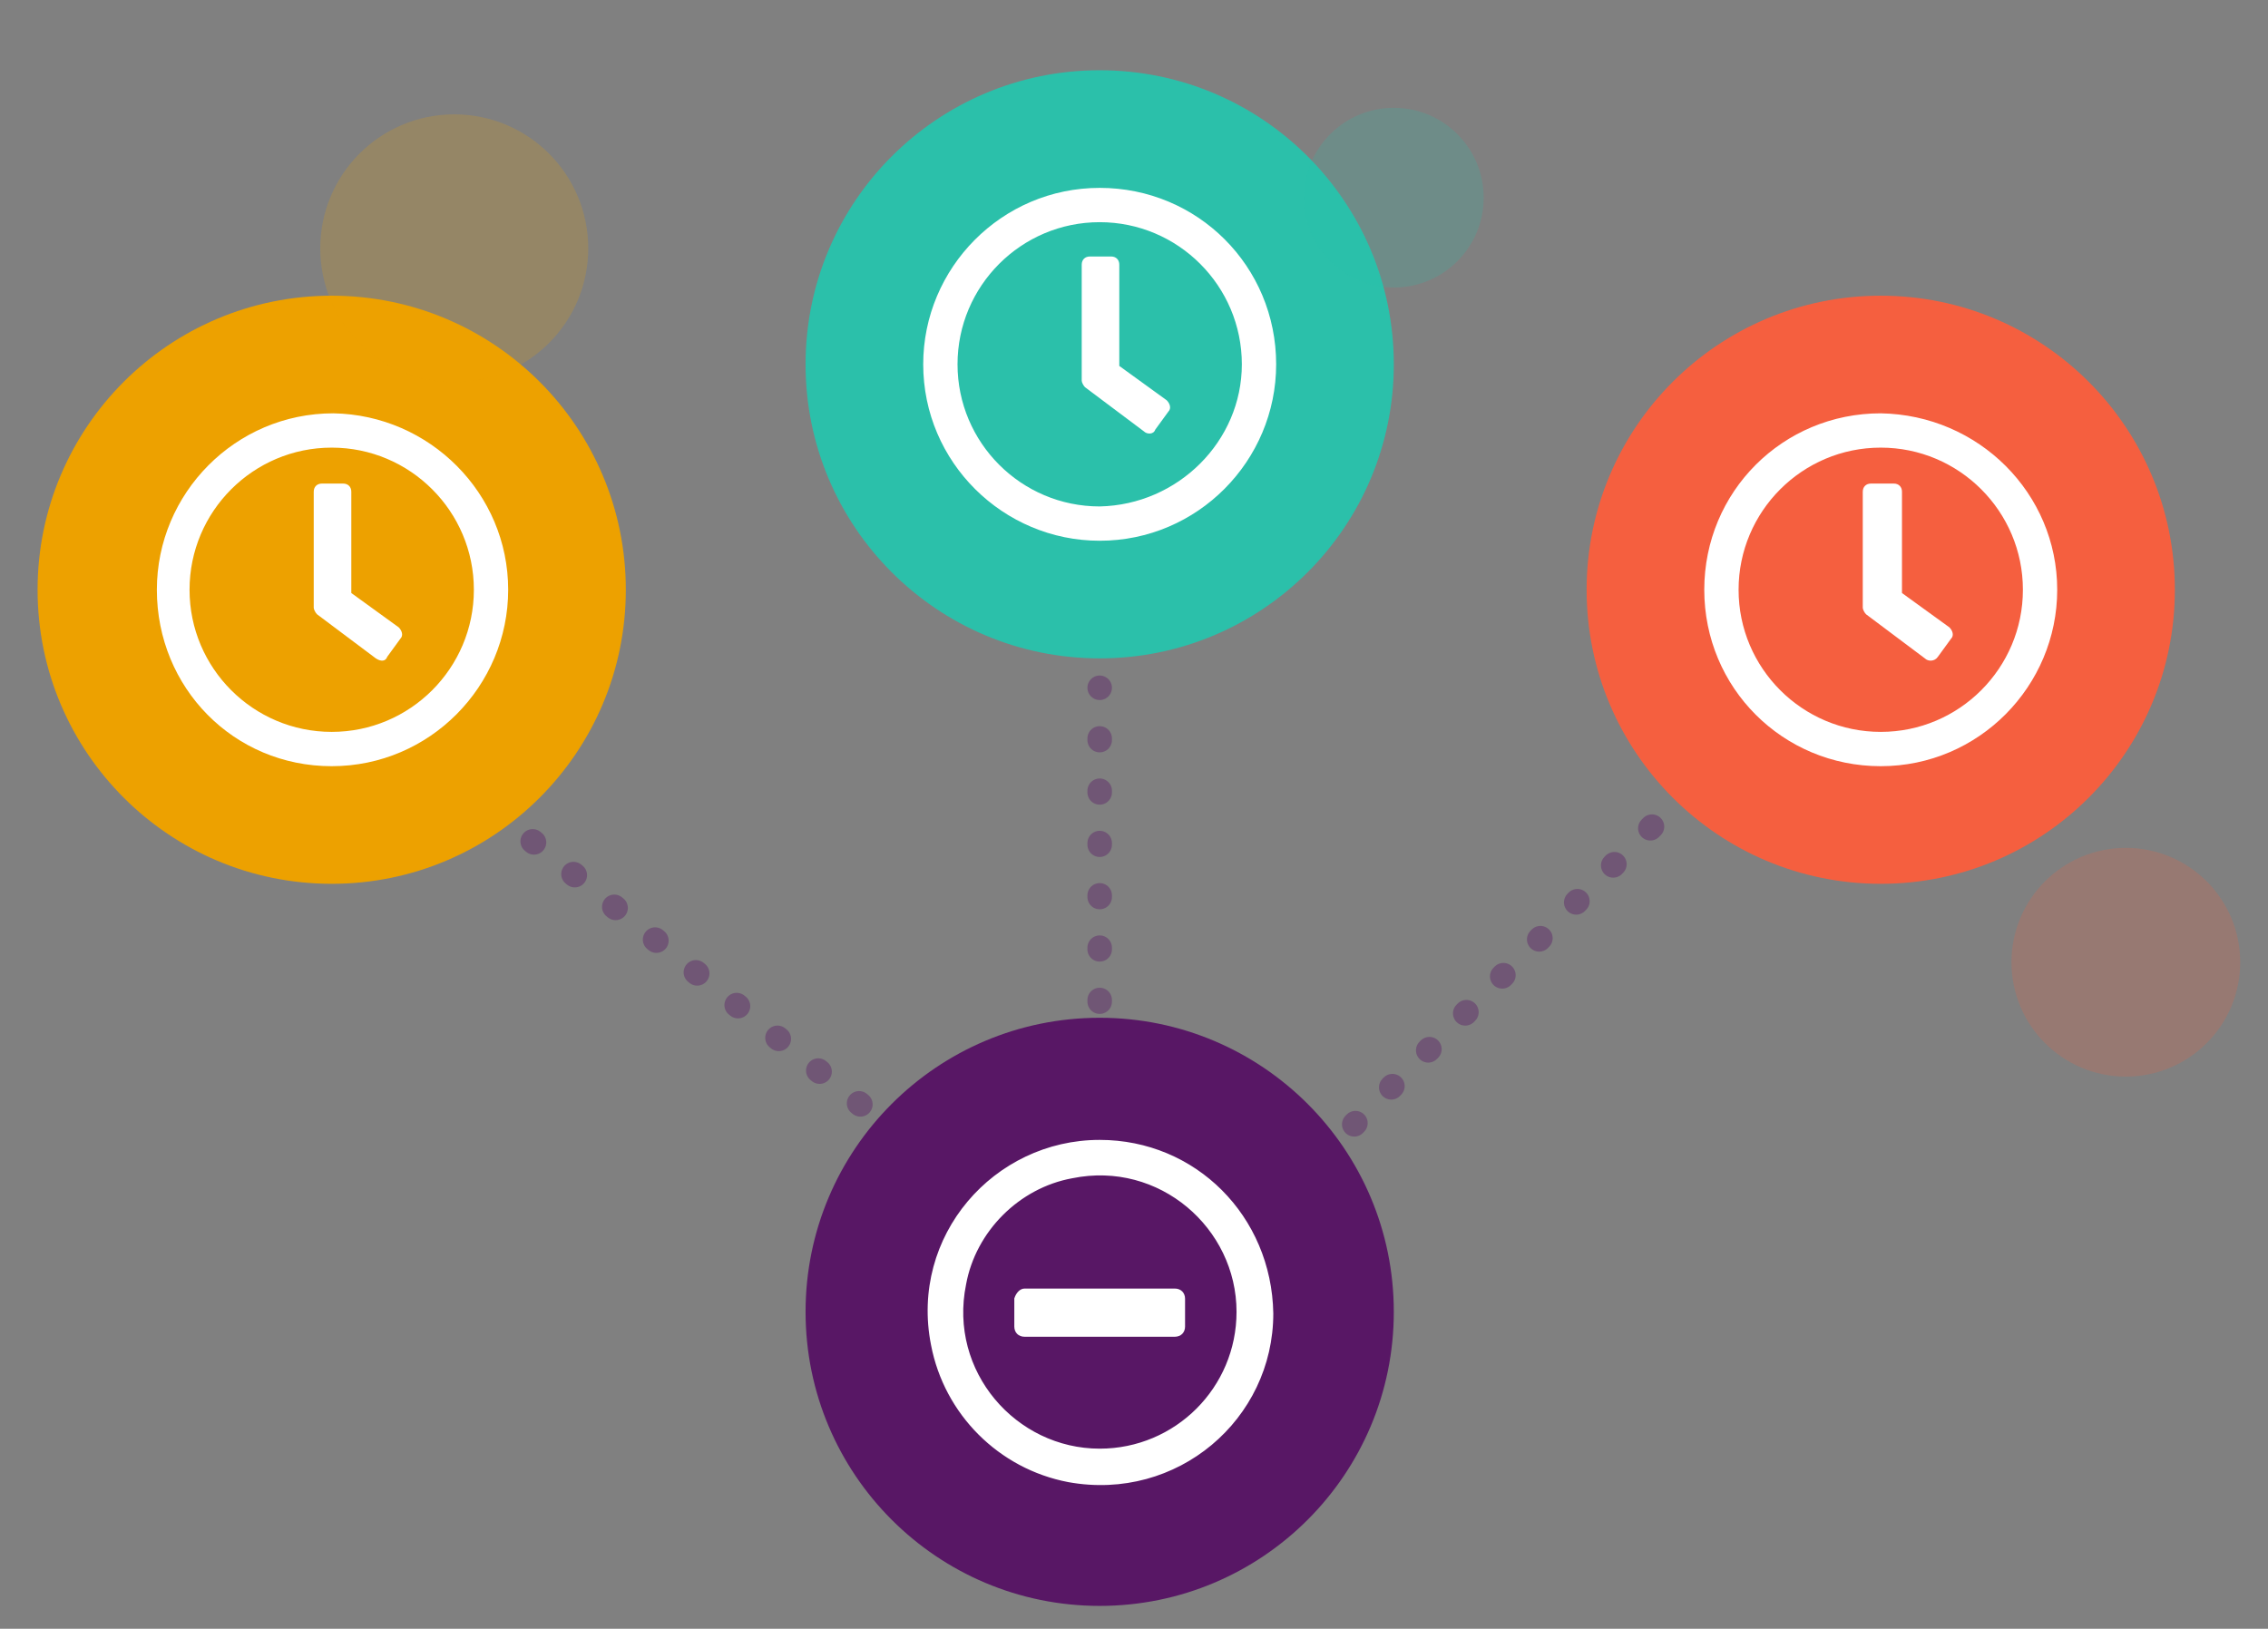 <?xml version="1.0" encoding="utf-8"?>
<!-- Generator: Adobe Illustrator 24.0.0, SVG Export Plug-In . SVG Version: 6.00 Build 0)  -->
<svg version="1.1" id="Layer_1" xmlns="http://www.w3.org/2000/svg" xmlns:xlink="http://www.w3.org/1999/xlink" x="0px" y="0px"
	 viewBox="0 0 138.8 99.7" style="enable-background:new 0 0 138.8 99.7;" xml:space="preserve">
<rect x="0" y="0" width="138.8" height="99.7" fill="#808080" stroke="none"/>
<style type="text/css">
	.st0{fill:#EEF0FF;}
	.st1{fill:#FFFFFF;}
	.st2{fill:#14254B;}
	.st3{opacity:0.4;}
	.st4{fill:none;stroke:#581765;stroke-width:1.5;stroke-linecap:round;stroke-linejoin:round;}
	.st5{fill:none;stroke:#581765;stroke-width:1.5;stroke-linecap:round;stroke-linejoin:round;stroke-dasharray:0.103,3.099;}
	.st6{fill:#4568E5;}
	.st7{fill:#CE3A50;}
	.st8{fill:#6089EF;}
	.st9{fill:#739DEF;}
	.st10{fill:#EDA100;}
	.st11{fill:#2BC0AA;}
	.st12{fill:#FFFFFF;stroke:#FFFFFF;stroke-width:0.496;stroke-miterlimit:10;}
	.st13{fill:#FFFFFF;stroke:#FFFFFF;stroke-width:0.52;stroke-miterlimit:10;}
	.st14{fill:#FFFFFF;stroke:#FFFFFF;stroke-miterlimit:10;}
	.st15{opacity:0.2;fill:#EDA100;}
	.st16{fill:#581765;fill-opacity:0.2;}
	.st17{opacity:0.2;fill:#F55F3F;}
	.st18{opacity:0.2;fill:#2BC0AA;enable-background:new    ;}
	.st19{fill:#FFFFFF;stroke:#FFFFFF;stroke-width:0.75;stroke-miterlimit:10;}
	.st20{fill:#F998E7;}
	.st21{fill:#1C4F9B;}
	.st22{fill:#F7F7F7;}
	.st23{fill:#581F2E;}
	.st24{fill:#D11364;}
	.st25{fill:#FFFFFF;stroke:#FFFFFF;stroke-width:0.58;stroke-miterlimit:10;}
	.st26{fill:#D9DDF4;}
	.st27{fill:#F55F3F;}
	.st28{opacity:0.2;fill:#D21465;enable-background:new    ;}
	.st29{fill:#581765;}
	.st30{fill:#2398D4;}
	.st31{fill:#FFFFFF;stroke:#FFFFFF;stroke-width:0.45;stroke-miterlimit:10;}
	.st32{opacity:0.2;fill:#4568E5;enable-background:new    ;}
	.st33{fill:#2D81C7;}
	.st34{fill:#F4F4F4;}
	.st35{fill:#DDE2FF;}
	.st36{fill:#3A1B16;}
	.st37{fill:#D78200;}
	.st38{fill:#D21465;}
	.st39{fill:#DEE3FF;}
	.st40{fill:#B20F5D;}
	.st41{fill:#EA4293;}
	.st42{fill:#D88D07;}
	.st43{fill:#F9B843;}
	.st44{fill:#FFFFFF;stroke:#FFFFFF;stroke-width:0.5;stroke-miterlimit:10;}
	.st45{fill:#54BABD;}
	.st46{opacity:0.2;}
	.st47{opacity:0.2;enable-background:new    ;}
	.st48{fill:#FFFFFF;stroke:#FFFFFF;stroke-width:0.554;stroke-miterlimit:10;}
	.st49{fill:#F98878;}
	.st50{fill:#F99F98;}
	.st51{fill:#EF52A4;}
	.st52{fill:#8CAEF4;}
	.st53{fill:#743284;}
	.st54{fill:#5AE5CE;}
	.st55{fill:#27A2DB;}
	.st56{fill:#2D93BA;}
	.st57{fill:#C98306;}
	.st58{fill:#EFB856;}
	.st59{fill:#20C8B8;}
	.st60{fill:#1E3F67;}
	.st61{fill:#DFE5E8;}
	.st62{fill:#AFB7C6;}
	.st63{fill:#1B3155;}
	.st64{fill:#1853A1;}
	.st65{fill:#0696D4;}
	.st66{fill:#35BCD9;}
	.st67{fill:#CCD5DD;}
	.st68{fill:#B8C0CC;}
	.st69{fill:none;}
	.st70{fill:#C7D0D3;}
	.st71{fill:#DCDCDC;}
	.st72{fill:#FFFFFF;stroke:#FFFFFF;stroke-width:0.25;stroke-miterlimit:10;}
	.st73{clip-path:url(#SVGID_2_);fill:#EDA100;}
	.st74{fill:#A7D0E1;}
	.st75{fill:#FAAF42;}
	.st76{clip-path:url(#SVGID_4_);fill:#14254B;}
	.st77{clip-path:url(#SVGID_6_);}
	.st78{fill:#FFFFFF;stroke:#FFFFFF;stroke-width:0.373;stroke-miterlimit:10;}
	.st79{fill:#FFFFFF;stroke:#FFFFFF;stroke-width:0.32;stroke-miterlimit:10;}
</style>
<g class="st3">
	<g>
		<line class="st4" x1="30.2" y1="49.5" x2="30.2" y2="49.6"/>
		<line class="st5" x1="32.6" y1="51.5" x2="53.9" y2="68.6"/>
		<line class="st4" x1="55.1" y1="69.5" x2="55.1" y2="69.6"/>
	</g>
</g>
<g class="st3">
	<g>
		<line class="st4" x1="101.1" y1="50.6" x2="101" y2="50.7"/>
		<line class="st5" x1="98.8" y1="52.9" x2="79.6" y2="72.1"/>
		<line class="st4" x1="78.5" y1="73.2" x2="78.4" y2="73.3"/>
	</g>
</g>
<g class="st3">
	<g>
		<line class="st4" x1="67.3" y1="42.1" x2="67.3" y2="42.1"/>
		<line class="st5" x1="67.3" y1="45.2" x2="67.3" y2="72.5"/>
		<line class="st4" x1="67.3" y1="74" x2="67.3" y2="74.1"/>
	</g>
</g>
<circle class="st17" cx="130.1" cy="58.9" r="7"/>
<g>
	<circle class="st10" cx="20.3" cy="36.1" r="18"/>
	<path class="st1" d="M31.1,36.1c0,5.9-4.8,10.8-10.8,10.8S9.6,42.1,9.6,36.1c0-5.9,4.8-10.8,10.8-10.8c0,0,0,0,0,0
		C26.3,25.4,31.1,30.2,31.1,36.1z M29,36.1c0-4.8-3.9-8.7-8.7-8.7s-8.7,3.9-8.7,8.7s3.9,8.7,8.7,8.7c0,0,0,0,0,0
		C25.1,44.8,29,40.9,29,36.1z M23,40.3l-3.6-2.7c-0.1-0.1-0.2-0.3-0.2-0.4v-7.1c0-0.3,0.2-0.5,0.5-0.5H21c0.3,0,0.5,0.2,0.5,0.5v6.2
		l2.9,2.1c0.2,0.2,0.3,0.5,0.1,0.7c0,0,0,0,0,0l-0.8,1.1C23.6,40.5,23.3,40.5,23,40.3C23,40.3,23,40.3,23,40.3"/>
</g>
<g>
	<circle class="st11" cx="67.3" cy="22.3" r="18"/>
	<path class="st1" d="M78.1,22.3c0,5.9-4.8,10.8-10.8,10.8c-5.9,0-10.8-4.8-10.8-10.8c0-5.9,4.8-10.8,10.8-10.8c0,0,0,0,0,0
		C73.3,11.5,78.1,16.3,78.1,22.3z M76,22.3c0-4.8-3.9-8.7-8.7-8.7s-8.7,3.9-8.7,8.7c0,4.8,3.9,8.7,8.7,8.7c0,0,0,0,0,0
		C72.1,30.9,76,27,76,22.3z M70,26.4l-3.6-2.7c-0.1-0.1-0.2-0.3-0.2-0.4v-7.1c0-0.3,0.2-0.5,0.5-0.5H68c0.3,0,0.5,0.2,0.5,0.5v6.2
		l2.9,2.1c0.2,0.2,0.3,0.5,0.1,0.7c0,0,0,0,0,0l-0.8,1.1C70.6,26.6,70.2,26.6,70,26.4C70,26.4,70,26.4,70,26.4"/>
</g>
<circle class="st29" cx="67.3" cy="80.3" r="18"/>
<g>
	<circle class="st27" cx="115.1" cy="36.1" r="18"/>
	<path class="st1" d="M125.9,36.1c0,5.9-4.8,10.8-10.8,10.8s-10.8-4.8-10.8-10.8s4.8-10.8,10.8-10.8c0,0,0,0,0,0
		C121.1,25.4,125.9,30.2,125.9,36.1z M123.8,36.1c0-4.8-3.9-8.7-8.7-8.7s-8.7,3.9-8.7,8.7s3.9,8.7,8.7,8.7c0,0,0,0,0,0
		C119.9,44.8,123.8,40.9,123.8,36.1z M117.8,40.3l-3.6-2.7c-0.1-0.1-0.2-0.3-0.2-0.4v-7.1c0-0.3,0.2-0.5,0.5-0.5h1.4
		c0.3,0,0.5,0.2,0.5,0.5v6.2l2.9,2.1c0.2,0.2,0.3,0.5,0.1,0.7c0,0,0,0,0,0l-0.8,1.1C118.4,40.5,118,40.5,117.8,40.3
		C117.8,40.3,117.8,40.3,117.8,40.3"/>
</g>
<circle class="st15" cx="27.8" cy="15.2" r="8.2"/>
<g>
	<g>
		<path class="st72" d="M67.3,69.9c-6.4,0-11.5,5.8-10.2,12.4c0.8,4.2,4.1,7.5,8.3,8.3c6.6,1.2,12.4-3.8,12.4-10.2
			C77.7,74.5,73.1,69.9,67.3,69.9L67.3,69.9z M67.3,88.8c-5.2,0-9.4-4.8-8.3-10.2c0.6-3.3,3.3-6,6.6-6.6c5.4-1.1,10.2,3.1,10.2,8.3
			C75.8,85,72,88.8,67.3,88.8L67.3,88.8z M67.3,88.8"/>
	</g>
	<path class="st72" d="M62.7,79h9.2c0.3,0,0.5,0.2,0.5,0.5v1.7c0,0.3-0.2,0.5-0.5,0.5h-9.2c-0.3,0-0.5-0.2-0.5-0.5v-1.7
		C62.3,79.2,62.5,79,62.7,79z"/>
</g>
<circle class="st18" cx="85.3" cy="12.1" r="5.5"/>
</svg>
